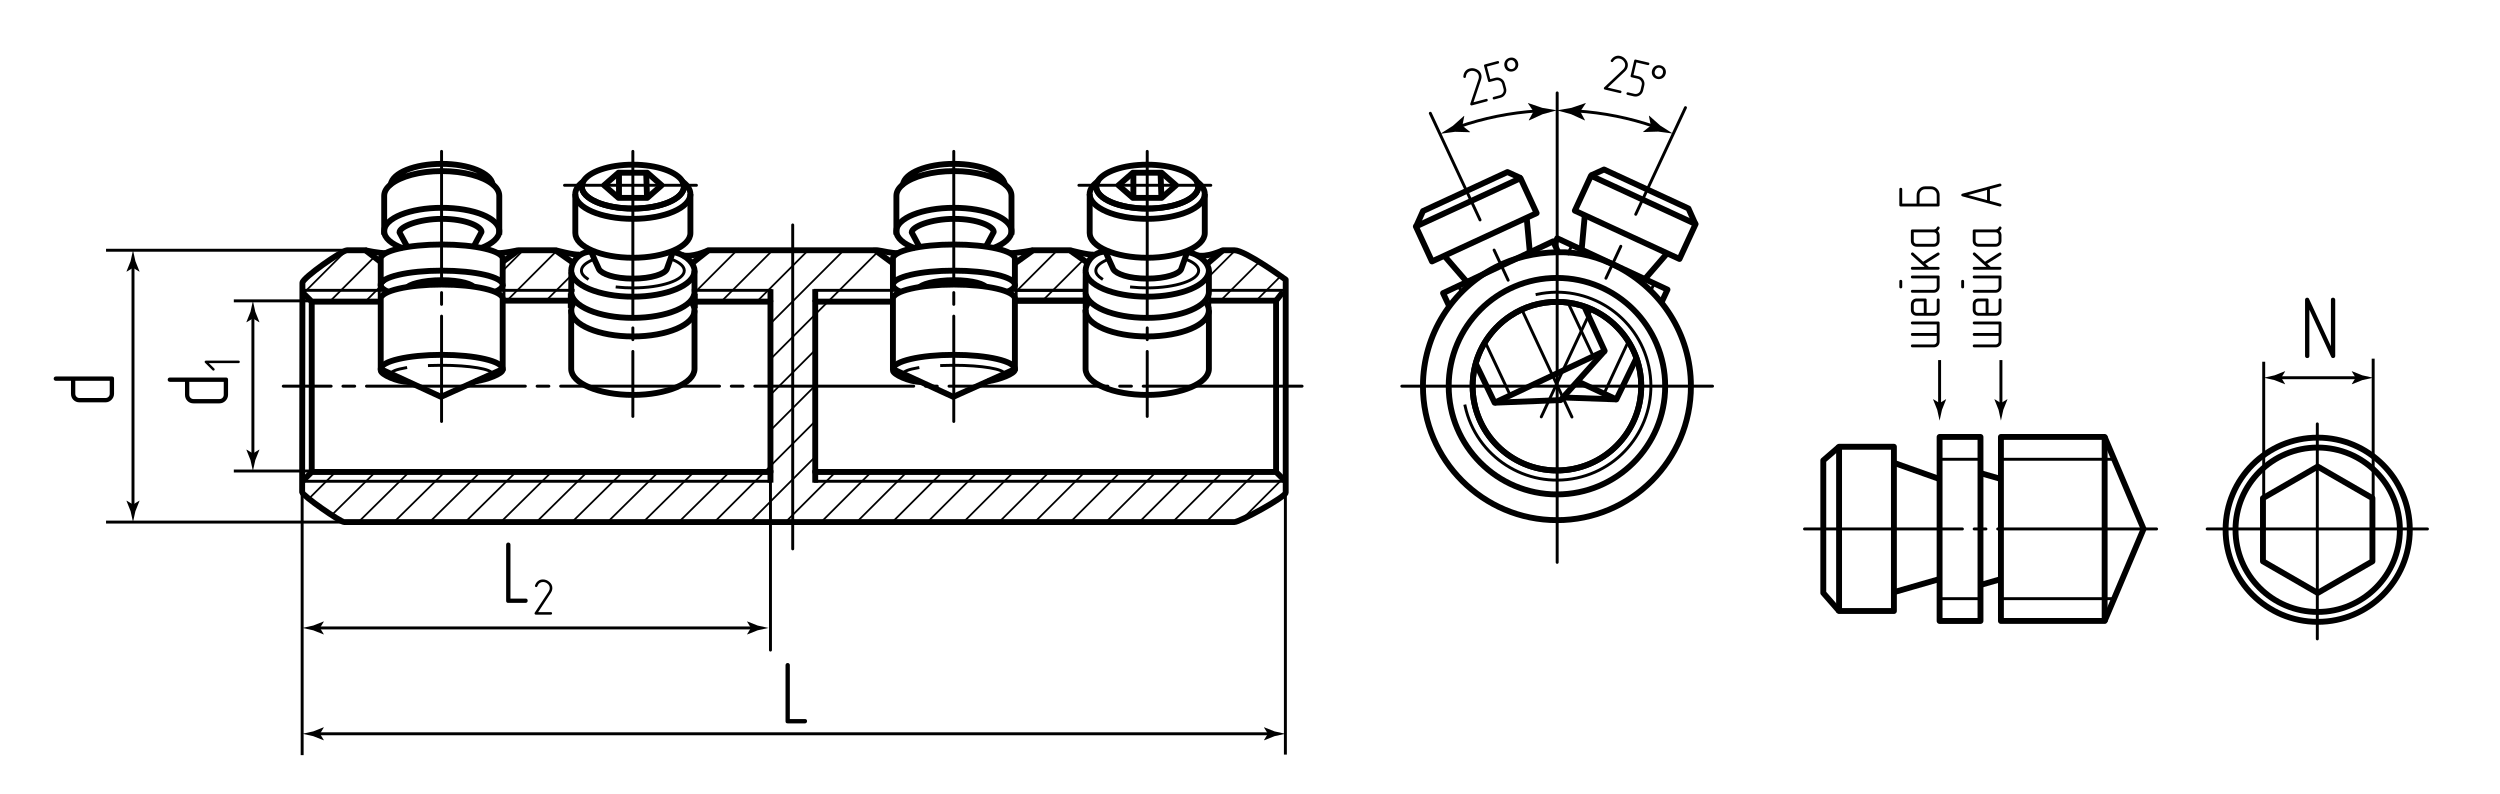 <?xml version="1.0" encoding="utf-8"?>
<!-- Generator: Adobe Illustrator 24.1.1, SVG Export Plug-In . SVG Version: 6.00 Build 0)  -->
<svg version="1.1" id="sbe35" xmlns="http://www.w3.org/2000/svg" xmlns:xlink="http://www.w3.org/1999/xlink" x="0px" y="0px"
	 viewBox="0 0 424.851 134.936" style="enable-background:new 0 0 424.851 134.936;" xml:space="preserve">
<style type="text/css">
	.st0{fill:none;stroke:#000000;stroke-width:0.3;stroke-linecap:round;stroke-miterlimit:10;}
	.st1{fill:none;stroke:#000000;stroke-width:0.5;stroke-linecap:round;stroke-linejoin:round;}
	.st2{fill:none;stroke:#000000;stroke-width:0.5;stroke-linecap:round;stroke-linejoin:round;stroke-dasharray:28,2,2,2;}
	.st3{fill:none;stroke:#000000;stroke-width:0.5;stroke-linecap:round;stroke-linejoin:round;stroke-dasharray:22,2,2,2;}
	.st4{fill:none;stroke:#000000;stroke-width:0.5;stroke-linecap:round;stroke-linejoin:round;stroke-dasharray:27,2,2,2;}
	.st5{fill:none;stroke:#000000;stroke-width:0.5;stroke-linecap:round;stroke-linejoin:round;stroke-dasharray:5.994,5.994;}
	.st6{fill:none;stroke:#000000;stroke-width:0.5;stroke-linecap:round;stroke-linejoin:round;stroke-dasharray:5.651,5.651;}
	.st7{fill:none;stroke:#000000;stroke-width:0.5;}
	.st8{fill:none;stroke:#000000;stroke-width:0.5;stroke-linecap:square;stroke-linejoin:round;stroke-miterlimit:10;}
	.st9{fill:none;stroke:#000000;stroke-linejoin:round;stroke-miterlimit:10;}
</style>
<g id="Sections">
	<line class="st0" x1="187.702" y1="88.962" x2="196.458" y2="80.206"/>
	<line class="st0" x1="193.37" y1="88.962" x2="202.126" y2="80.206"/>
	<line class="st0" x1="199.038" y1="88.962" x2="207.794" y2="80.206"/>
	<line class="st0" x1="204.706" y1="88.962" x2="213.462" y2="80.206"/>
	<line class="st0" x1="210.852" y1="88.484" x2="217.753" y2="81.583"/>
	<line class="st0" x1="181.84" y1="88.773" x2="190.409" y2="80.206"/>
	<line class="st0" x1="176.081" y1="88.484" x2="184.442" y2="80.122"/>
	<line class="st0" x1="169.865" y1="88.65" x2="178.271" y2="80.243"/>
	<line class="st0" x1="163.935" y1="88.531" x2="172.302" y2="80.164"/>
	<line class="st0" x1="207.647" y1="50.868" x2="213.987" y2="44.527"/>
	<line class="st0" x1="205.294" y1="47.172" x2="209.954" y2="42.512"/>
	<line class="st0" x1="151.53" y1="88.838" x2="160.099" y2="80.269"/>
	<line class="st0" x1="145.641" y1="88.676" x2="154.153" y2="80.165"/>
	<line class="st0" x1="139.546" y1="88.723" x2="148.064" y2="80.206"/>
	<line class="st0" x1="133.496" y1="88.723" x2="142.179" y2="80.039"/>
	<line class="st0" x1="127.446" y1="88.723" x2="138.594" y2="77.573"/>
	<line class="st0" x1="121.593" y1="88.528" x2="138.54" y2="71.581"/>
	<line class="st0" x1="130.933" y1="73.137" x2="138.287" y2="65.784"/>
	<line class="st0" x1="115.349" y1="88.723" x2="124.022" y2="80.165"/>
	<line class="st0" x1="131.023" y1="67" x2="138.402" y2="59.62"/>
	<line class="st0" x1="109.298" y1="88.723" x2="117.975" y2="80.165"/>
	<line class="st0" x1="130.933" y1="61.039" x2="149.018" y2="42.956"/>
	<line class="st0" x1="103.249" y1="88.723" x2="111.925" y2="80.165"/>
	<line class="st0" x1="130.933" y1="54.99" x2="143.343" y2="42.58"/>
	<line class="st0" x1="97.2" y1="88.723" x2="105.875" y2="80.165"/>
	<line class="st0" x1="128.633" y1="51.241" x2="137.047" y2="42.826"/>
	<line class="st0" x1="91.15" y1="88.723" x2="99.826" y2="80.165"/>
	<line class="st0" x1="122.581" y1="51.241" x2="131.298" y2="42.527"/>
	<line class="st0" x1="85.101" y1="88.723" x2="93.777" y2="80.165"/>
	<line class="st0" x1="79.052" y1="88.723" x2="87.725" y2="80.165"/>
	<line class="st0" x1="117.692" y1="50.084" x2="125.493" y2="42.278"/>
	<line class="st0" x1="73.003" y1="88.723" x2="81.637" y2="80.206"/>
	<line class="st0" x1="66.953" y1="88.723" x2="75.78" y2="80.016"/>
	<line class="st0" x1="60.908" y1="88.722" x2="69.58" y2="80.164"/>
	<line class="st0" x1="62.046" y1="51.285" x2="66.326" y2="47.005"/>
	<line class="st0" x1="56.043" y1="51.241" x2="63.362" y2="43.922"/>
	<line class="st0" x1="51.741" y1="49.67" x2="58.884" y2="42.527"/>
	<line class="st0" x1="56.368" y1="87.535" x2="64.126" y2="79.881"/>
	<line class="st0" x1="92.936" y1="50.957" x2="97.095" y2="46.794"/>
	<line class="st0" x1="86.43" y1="50.813" x2="94.413" y2="42.826"/>
	<line class="st0" x1="85.439" y1="46.018" x2="88.627" y2="42.826"/>
	<line class="st0" x1="52.483" y1="84.76" x2="57.226" y2="80.013"/>
	<line class="st0" x1="157.497" y1="88.838" x2="166.066" y2="80.269"/>
	<line class="st0" x1="177.194" y1="51.076" x2="183.943" y2="44.327"/>
	<line class="st0" x1="172.702" y1="49.517" x2="179.393" y2="42.825"/>
	<line class="st0" x1="213.475" y1="51.09" x2="217.38" y2="47.183"/>
</g>
<g id="Middles">
	<line class="st1" x1="264.627" y1="15.79" x2="264.627" y2="95.566"/>
	<line class="st2" x1="107.548" y1="25.723" x2="107.548" y2="70.769"/>
	<line class="st3" x1="75.039" y1="25.723" x2="75.039" y2="71.626"/>
	<line class="st3" x1="162.084" y1="25.723" x2="162.084" y2="71.626"/>
	<line class="st1" x1="238.224" y1="65.626" x2="291.03" y2="65.626"/>
	<line class="st1" x1="375.089" y1="89.891" x2="412.522" y2="89.891"/>
	<line class="st1" x1="393.805" y1="72.036" x2="393.805" y2="108.574"/>
	<line class="st4" x1="366.491" y1="89.891" x2="306.66" y2="89.891"/>
	<line class="st4" x1="221.277" y1="65.626" x2="48.138" y2="65.626"/>
	<g>
		<g>
			<line class="st1" x1="286.429" y1="18.293" x2="277.977" y2="36.419"/>
			<line class="st5" x1="275.443" y1="41.851" x2="271.644" y2="49.999"/>
			<line class="st1" x1="270.377" y1="52.715" x2="261.925" y2="70.842"/>
		</g>
	</g>
	<g>
		<g>
			<line class="st1" x1="243.067" y1="19.249" x2="251.519" y2="37.375"/>
			<line class="st6" x1="253.907" y1="42.497" x2="257.49" y2="50.18"/>
			<line class="st1" x1="258.684" y1="52.741" x2="267.137" y2="70.867"/>
		</g>
	</g>
	<line class="st2" x1="95.936" y1="31.489" x2="118.352" y2="31.489"/>
	<line class="st2" x1="194.961" y1="25.723" x2="194.961" y2="70.769"/>
	<line class="st2" x1="183.349" y1="31.489" x2="205.764" y2="31.489"/>
	<line class="st1" x1="134.713" y1="38.225" x2="134.713" y2="93.277"/>
</g>
<g id="Texts">
	<g>
		<path d="M133.851,122.929c-0.24,0-0.36-0.12-0.36-0.36v-9.524c0-0.11,0.035-0.2,0.105-0.271c0.07-0.069,0.155-0.104,0.255-0.104
			c0.1,0,0.188,0.032,0.262,0.098c0.075,0.064,0.113,0.157,0.113,0.277v9.149h2.565c0.24,0,0.36,0.126,0.36,0.375
			c0,0.091-0.033,0.173-0.098,0.248s-0.152,0.112-0.262,0.112H133.851z"/>
	</g>
	<g>
		<path d="M86.373,102.456c-0.24,0-0.36-0.12-0.36-0.36v-9.524c0-0.11,0.035-0.2,0.105-0.271c0.07-0.069,0.155-0.104,0.255-0.104
			c0.1,0,0.188,0.032,0.262,0.098c0.075,0.064,0.113,0.157,0.113,0.277v9.149h2.565c0.24,0,0.36,0.126,0.36,0.375
			c0,0.091-0.033,0.173-0.098,0.248s-0.152,0.112-0.262,0.112H86.373z"/>
		<path d="M91.046,104.451c-0.058,0-0.108-0.023-0.148-0.07c-0.041-0.046-0.061-0.099-0.061-0.157c0-0.047,0.011-0.081,0.035-0.104
			l2.344-3.551c0.134-0.198,0.201-0.408,0.201-0.63c0-0.285-0.117-0.527-0.35-0.726c-0.233-0.204-0.496-0.306-0.787-0.306
			c-0.21,0-0.396,0.055-0.56,0.166c-0.175,0.122-0.309,0.309-0.402,0.56c-0.012,0.047-0.035,0.082-0.07,0.104
			c-0.035,0.023-0.073,0.035-0.113,0.035c-0.064,0-0.118-0.019-0.162-0.057c-0.043-0.038-0.065-0.089-0.065-0.153
			c0-0.018,0.006-0.044,0.018-0.078c0.122-0.351,0.309-0.609,0.56-0.778c0.215-0.158,0.475-0.236,0.778-0.236
			c0.402,0,0.767,0.14,1.093,0.42c0.338,0.285,0.507,0.635,0.507,1.049c0,0.146-0.023,0.289-0.07,0.429s-0.12,0.286-0.219,0.438
			l-2.125,3.218H93.6c0.146,0,0.219,0.073,0.219,0.219c0,0.053-0.019,0.101-0.057,0.145c-0.038,0.044-0.092,0.065-0.162,0.065
			H91.046z"/>
	</g>
	<g>
		<path d="M396.745,60.752c-0.07,0.065-0.155,0.098-0.255,0.098c-0.16,0-0.271-0.07-0.33-0.21l-3.705-8.01v7.859
			c0,0.24-0.125,0.36-0.375,0.36c-0.1,0-0.186-0.032-0.255-0.098c-0.07-0.064-0.105-0.152-0.105-0.263v-9.524
			c0-0.11,0.035-0.2,0.105-0.271c0.069-0.069,0.155-0.104,0.255-0.104c0.07,0,0.135,0.018,0.195,0.053
			c0.06,0.035,0.104,0.092,0.135,0.172l3.705,8.01v-7.859c0-0.25,0.125-0.375,0.375-0.375c0.09,0,0.173,0.032,0.247,0.098
			c0.075,0.064,0.113,0.157,0.113,0.277v9.524C396.851,60.599,396.815,60.687,396.745,60.752z"/>
	</g>
	<g>
		<g>
			<path d="M329.125,55.128h-4.149c-0.073,0-0.132-0.025-0.176-0.075c-0.043-0.05-0.064-0.108-0.064-0.175
				c0-0.066,0.02-0.123,0.06-0.17c0.04-0.046,0.101-0.07,0.181-0.07h4.399c0.16,0,0.24,0.08,0.24,0.24v3.18
				c0,0.28-0.094,0.512-0.28,0.695c-0.187,0.184-0.42,0.275-0.7,0.275h-3.659c-0.073,0-0.132-0.023-0.176-0.07
				c-0.043-0.046-0.064-0.103-0.064-0.17c0-0.066,0.02-0.125,0.06-0.175c0.04-0.05,0.101-0.075,0.181-0.075h3.659
				c0.141,0,0.257-0.046,0.351-0.14c0.094-0.093,0.14-0.207,0.14-0.34v-0.98h-4.149c-0.16,0-0.24-0.083-0.24-0.25
				c0-0.06,0.02-0.115,0.06-0.165s0.101-0.075,0.181-0.075h4.149V55.128z"/>
			<path d="M328.635,53.168c0.141,0,0.257-0.046,0.351-0.14c0.094-0.093,0.14-0.207,0.14-0.34v-1.71c0-0.167,0.084-0.25,0.25-0.25
				c0.061,0,0.115,0.021,0.165,0.065s0.075,0.105,0.075,0.185v1.71c0,0.28-0.094,0.512-0.28,0.695
				c-0.187,0.184-0.42,0.275-0.7,0.275h-2.93c-0.133,0-0.258-0.025-0.375-0.075c-0.116-0.05-0.22-0.118-0.31-0.205
				c-0.09-0.086-0.16-0.188-0.21-0.305c-0.051-0.116-0.075-0.245-0.075-0.385v-0.98c0-0.14,0.024-0.269,0.075-0.385
				c0.05-0.116,0.12-0.22,0.21-0.31c0.09-0.09,0.193-0.16,0.31-0.21c0.117-0.05,0.242-0.075,0.375-0.075h1.47
				c0.16,0,0.24,0.083,0.24,0.25v2.19H328.635z M326.925,51.218h-1.22c-0.133,0-0.246,0.047-0.34,0.14s-0.14,0.21-0.14,0.35v0.98
				c0,0.133,0.046,0.247,0.14,0.34c0.094,0.094,0.207,0.14,0.34,0.14h1.22V51.218z"/>
			<path d="M323.266,48.768c0,0.074-0.023,0.132-0.07,0.175s-0.104,0.065-0.17,0.065s-0.125-0.02-0.175-0.06
				c-0.051-0.04-0.075-0.1-0.075-0.18v-0.97c0-0.16,0.083-0.24,0.25-0.24c0.066,0,0.123,0.022,0.17,0.065
				c0.047,0.043,0.07,0.102,0.07,0.175V48.768z M329.616,47.068v1.7c0,0.14-0.026,0.269-0.08,0.385
				c-0.053,0.117-0.125,0.22-0.215,0.31c-0.09,0.09-0.193,0.16-0.311,0.21c-0.116,0.05-0.241,0.075-0.375,0.075h-3.659
				c-0.073,0-0.132-0.023-0.176-0.07c-0.043-0.046-0.064-0.103-0.064-0.17c0-0.066,0.02-0.125,0.06-0.175
				c0.04-0.05,0.101-0.075,0.181-0.075h3.659c0.141,0,0.257-0.046,0.351-0.14c0.094-0.093,0.14-0.21,0.14-0.35v-1.46h-4.149
				c-0.073,0-0.132-0.023-0.176-0.07c-0.043-0.046-0.064-0.104-0.064-0.17s0.02-0.125,0.06-0.175c0.04-0.05,0.101-0.075,0.181-0.075
				h4.399C329.536,46.818,329.616,46.902,329.616,47.068z"/>
			<path d="M329.236,42.948c0.047-0.027,0.094-0.04,0.14-0.04c0.067,0,0.124,0.025,0.17,0.075c0.047,0.05,0.07,0.109,0.07,0.175
				c0,0.086-0.036,0.153-0.11,0.2l-2.31,1.46l0.59,0.53h1.59c0.08,0,0.141,0.023,0.181,0.07c0.04,0.047,0.06,0.104,0.06,0.17
				c0,0.067-0.021,0.125-0.065,0.175c-0.043,0.05-0.102,0.075-0.175,0.075h-4.399c-0.16,0-0.24-0.083-0.24-0.25
				c0-0.06,0.02-0.115,0.06-0.165c0.04-0.05,0.101-0.075,0.181-0.075h2.08l-2.23-2.02c-0.054-0.066-0.08-0.126-0.08-0.18
				c0-0.066,0.025-0.125,0.075-0.175s0.108-0.075,0.175-0.075s0.124,0.023,0.17,0.07l1.65,1.51L329.236,42.948z"/>
			<path d="M329.375,38.487c0.067,0,0.125,0.023,0.175,0.07c0.051,0.046,0.075,0.104,0.075,0.17c0,0.04-0.003,0.07-0.01,0.09
				c-0.014,0.054-0.06,0.13-0.14,0.23c-0.04,0.06-0.104,0.127-0.19,0.2c0.22,0.193,0.33,0.437,0.33,0.73v0.98
				c0,0.28-0.094,0.512-0.28,0.695c-0.187,0.184-0.42,0.275-0.7,0.275h-2.93c-0.133,0-0.258-0.025-0.375-0.075
				c-0.116-0.05-0.22-0.118-0.31-0.205c-0.09-0.086-0.16-0.188-0.21-0.305c-0.051-0.116-0.075-0.245-0.075-0.385v-1.71
				c0-0.167,0.08-0.25,0.24-0.25h3.659c0.114,0,0.219-0.03,0.315-0.09c0.097-0.06,0.162-0.14,0.195-0.24
				C329.186,38.548,329.262,38.487,329.375,38.487z M325.226,39.487v1.47c0,0.133,0.046,0.247,0.14,0.34
				c0.094,0.094,0.207,0.14,0.34,0.14h2.93c0.141,0,0.257-0.046,0.351-0.14c0.094-0.093,0.14-0.207,0.14-0.34v-0.98
				c0-0.14-0.046-0.257-0.14-0.35s-0.21-0.14-0.351-0.14H325.226z"/>
			<path d="M325.715,33.137c0-0.407,0.144-0.753,0.431-1.04c0.279-0.287,0.623-0.43,1.029-0.43h0.98c0.4,0,0.743,0.143,1.03,0.43
				c0.286,0.287,0.43,0.633,0.43,1.04v1.71c0,0.16-0.08,0.24-0.24,0.24h-6.35c-0.167,0-0.25-0.08-0.25-0.24v-2.69
				c0-0.16,0.083-0.24,0.25-0.24c0.066,0,0.123,0.02,0.17,0.06s0.07,0.1,0.07,0.18v2.44h2.449V33.137z M329.125,33.137
				c0-0.28-0.092-0.513-0.274-0.7c-0.184-0.187-0.415-0.28-0.695-0.28h-0.98c-0.279,0-0.511,0.093-0.694,0.28
				c-0.184,0.187-0.275,0.42-0.275,0.7v1.46h2.92V33.137z"/>
		</g>
	</g>
	<g>
		<path d="M339.639,55.128h-4.149c-0.073,0-0.132-0.025-0.176-0.075c-0.043-0.05-0.064-0.108-0.064-0.175
			c0-0.066,0.02-0.123,0.06-0.17c0.04-0.046,0.101-0.07,0.181-0.07h4.399c0.16,0,0.24,0.08,0.24,0.24v3.18
			c0,0.28-0.094,0.512-0.28,0.695c-0.187,0.184-0.42,0.275-0.7,0.275h-3.659c-0.073,0-0.132-0.023-0.176-0.07
			c-0.043-0.046-0.064-0.103-0.064-0.17c0-0.066,0.02-0.125,0.06-0.175c0.04-0.05,0.101-0.075,0.181-0.075h3.659
			c0.141,0,0.257-0.046,0.351-0.14c0.094-0.093,0.14-0.207,0.14-0.34v-0.98h-4.149c-0.16,0-0.24-0.083-0.24-0.25
			c0-0.06,0.02-0.115,0.06-0.165s0.101-0.075,0.181-0.075h4.149V55.128z"/>
		<path d="M339.148,53.168c0.141,0,0.257-0.046,0.351-0.14c0.094-0.093,0.14-0.207,0.14-0.34v-1.71c0-0.167,0.084-0.25,0.25-0.25
			c0.061,0,0.115,0.021,0.165,0.065s0.075,0.105,0.075,0.185v1.71c0,0.28-0.094,0.512-0.28,0.695c-0.187,0.184-0.42,0.275-0.7,0.275
			h-2.93c-0.133,0-0.258-0.025-0.375-0.075c-0.116-0.05-0.22-0.118-0.31-0.205c-0.09-0.086-0.16-0.188-0.21-0.305
			c-0.051-0.116-0.075-0.245-0.075-0.385v-0.98c0-0.14,0.024-0.269,0.075-0.385c0.05-0.116,0.12-0.22,0.21-0.31
			c0.09-0.09,0.193-0.16,0.31-0.21c0.117-0.05,0.242-0.075,0.375-0.075h1.47c0.16,0,0.24,0.083,0.24,0.25v2.19H339.148z
			 M337.438,51.218h-1.22c-0.133,0-0.246,0.047-0.34,0.14s-0.14,0.21-0.14,0.35v0.98c0,0.133,0.046,0.247,0.14,0.34
			c0.094,0.094,0.207,0.14,0.34,0.14h1.22V51.218z"/>
		<path d="M333.779,48.768c0,0.074-0.023,0.132-0.07,0.175s-0.104,0.065-0.17,0.065s-0.125-0.02-0.175-0.06
			c-0.051-0.04-0.075-0.1-0.075-0.18v-0.97c0-0.16,0.083-0.24,0.25-0.24c0.066,0,0.123,0.022,0.17,0.065
			c0.047,0.043,0.07,0.102,0.07,0.175V48.768z M340.129,47.068v1.7c0,0.14-0.026,0.269-0.08,0.385
			c-0.053,0.117-0.125,0.22-0.215,0.31c-0.09,0.09-0.193,0.16-0.311,0.21c-0.116,0.05-0.241,0.075-0.375,0.075h-3.659
			c-0.073,0-0.132-0.023-0.176-0.07c-0.043-0.046-0.064-0.103-0.064-0.17c0-0.066,0.02-0.125,0.06-0.175
			c0.04-0.05,0.101-0.075,0.181-0.075h3.659c0.141,0,0.257-0.046,0.351-0.14c0.094-0.093,0.14-0.21,0.14-0.35v-1.46h-4.149
			c-0.073,0-0.132-0.023-0.176-0.07c-0.043-0.046-0.064-0.104-0.064-0.17s0.02-0.125,0.06-0.175c0.04-0.05,0.101-0.075,0.181-0.075
			h4.399C340.049,46.818,340.129,46.902,340.129,47.068z"/>
		<path d="M339.749,42.948c0.047-0.027,0.094-0.04,0.14-0.04c0.067,0,0.124,0.025,0.17,0.075c0.047,0.05,0.07,0.109,0.07,0.175
			c0,0.086-0.036,0.153-0.11,0.2l-2.31,1.46l0.59,0.53h1.59c0.08,0,0.141,0.023,0.181,0.07c0.04,0.047,0.06,0.104,0.06,0.17
			c0,0.067-0.021,0.125-0.065,0.175c-0.043,0.05-0.102,0.075-0.175,0.075h-4.399c-0.16,0-0.24-0.083-0.24-0.25
			c0-0.06,0.02-0.115,0.06-0.165c0.04-0.05,0.101-0.075,0.181-0.075h2.08l-2.23-2.02c-0.054-0.066-0.08-0.126-0.08-0.18
			c0-0.066,0.025-0.125,0.075-0.175s0.108-0.075,0.175-0.075s0.124,0.023,0.17,0.07l1.65,1.51L339.749,42.948z"/>
		<path d="M339.889,38.487c0.067,0,0.125,0.023,0.175,0.07c0.051,0.046,0.075,0.104,0.075,0.17c0,0.04-0.003,0.07-0.01,0.09
			c-0.014,0.054-0.06,0.13-0.14,0.23c-0.04,0.06-0.104,0.127-0.19,0.2c0.22,0.193,0.33,0.437,0.33,0.73v0.98
			c0,0.28-0.094,0.512-0.28,0.695c-0.187,0.184-0.42,0.275-0.7,0.275h-2.93c-0.133,0-0.258-0.025-0.375-0.075
			c-0.116-0.05-0.22-0.118-0.31-0.205c-0.09-0.086-0.16-0.188-0.21-0.305c-0.051-0.116-0.075-0.245-0.075-0.385v-1.71
			c0-0.167,0.08-0.25,0.24-0.25h3.659c0.114,0,0.219-0.03,0.315-0.09c0.097-0.06,0.162-0.14,0.195-0.24
			C339.699,38.548,339.775,38.487,339.889,38.487z M335.739,39.487v1.47c0,0.133,0.046,0.247,0.14,0.34
			c0.094,0.094,0.207,0.14,0.34,0.14h2.93c0.141,0,0.257-0.046,0.351-0.14c0.094-0.093,0.14-0.207,0.14-0.34v-0.98
			c0-0.14-0.046-0.257-0.14-0.35s-0.21-0.14-0.351-0.14H335.739z"/>
		<path d="M339.938,34.617c0.127,0.04,0.19,0.117,0.19,0.23c0,0.067-0.023,0.125-0.07,0.175c-0.046,0.05-0.103,0.075-0.17,0.075
			c-0.026,0-0.05-0.003-0.069-0.01l-6.301-1.71c-0.146-0.04-0.22-0.116-0.22-0.23c0-0.12,0.073-0.2,0.22-0.24l6.301-1.71h0.069
			c0.067,0,0.124,0.025,0.17,0.076c0.047,0.049,0.07,0.104,0.07,0.164c0,0.127-0.063,0.203-0.19,0.23l-1.77,0.479v1.99
			L339.938,34.617z M334.469,33.147l3.21,0.86v-1.73L334.469,33.147z"/>
	</g>
	<g>
		<path d="M250.121,17.915c-0.058,0.015-0.113,0.005-0.166-0.03c-0.053-0.036-0.088-0.082-0.104-0.141
			c-0.012-0.047-0.01-0.084,0.008-0.113l1.39-4.152c0.081-0.232,0.093-0.459,0.034-0.679c-0.076-0.284-0.257-0.494-0.541-0.629
			c-0.286-0.141-0.574-0.173-0.864-0.096c-0.208,0.056-0.379,0.161-0.513,0.313c-0.141,0.168-0.226,0.39-0.251,0.663
			c0.001,0.05-0.013,0.091-0.042,0.124c-0.029,0.031-0.063,0.053-0.104,0.063c-0.064,0.017-0.123,0.014-0.176-0.013
			c-0.054-0.026-0.089-0.071-0.106-0.136c-0.005-0.017-0.005-0.045-0.004-0.083c0.03-0.379,0.146-0.688,0.351-0.922
			c0.174-0.214,0.41-0.361,0.712-0.441c0.399-0.106,0.799-0.063,1.198,0.129c0.412,0.194,0.673,0.497,0.783,0.909
			c0.038,0.145,0.053,0.293,0.043,0.444c-0.009,0.152-0.043,0.316-0.102,0.493l-1.26,3.763l2.139-0.57
			c0.145-0.039,0.236,0.015,0.275,0.16c0.014,0.052,0.008,0.104-0.018,0.158c-0.026,0.054-0.074,0.09-0.144,0.108L250.121,17.915z"
			/>
		<path d="M255.805,15.999c-0.182,0.316-0.448,0.52-0.796,0.613l-1.069,0.285c-0.064,0.017-0.119,0.011-0.169-0.021
			c-0.048-0.03-0.08-0.074-0.096-0.132c-0.016-0.059-0.01-0.114,0.017-0.167c0.025-0.054,0.07-0.09,0.135-0.106l1.069-0.285
			c0.116-0.031,0.219-0.081,0.309-0.152c0.09-0.071,0.164-0.154,0.222-0.25c0.059-0.096,0.096-0.201,0.112-0.314
			c0.017-0.112,0.009-0.23-0.023-0.353l-0.228-0.853c-0.032-0.121-0.084-0.227-0.155-0.317c-0.07-0.089-0.154-0.162-0.253-0.216
			c-0.098-0.053-0.203-0.089-0.316-0.106c-0.113-0.016-0.229-0.009-0.344,0.022l-1.07,0.285c-0.139,0.037-0.228-0.016-0.267-0.162
			l-0.679-2.548c-0.039-0.145,0.012-0.237,0.15-0.274l2.123-0.565c0.145-0.038,0.236,0.015,0.275,0.16
			c0.015,0.058,0.01,0.112-0.018,0.163s-0.075,0.085-0.145,0.104l-1.904,0.508l0.567,2.131l0.853-0.228
			c0.348-0.093,0.68-0.048,0.995,0.135c0.313,0.178,0.519,0.443,0.612,0.796l0.228,0.853
			C256.033,15.352,255.988,15.684,255.805,15.999z"/>
		<path d="M257.976,10.651c0.188,0.704-0.255,1.315-0.855,1.476c-0.679,0.181-1.276-0.209-1.438-0.818
			c-0.188-0.667,0.2-1.312,0.844-1.483C257.239,9.635,257.818,10.059,257.976,10.651z M256.151,11.184
			c0.106,0.4,0.485,0.634,0.868,0.533c0.393-0.104,0.603-0.505,0.488-0.932c-0.086-0.322-0.387-0.681-0.882-0.549
			C256.174,10.357,256.051,10.809,256.151,11.184z"/>
	</g>
	<g>
		<path d="M272.72,15.218c-0.059-0.014-0.104-0.048-0.133-0.104c-0.03-0.057-0.039-0.114-0.024-0.173
			c0.011-0.047,0.031-0.079,0.06-0.096l3.184-3.006c0.182-0.167,0.298-0.361,0.35-0.583c0.067-0.286,0.008-0.556-0.18-0.81
			c-0.185-0.26-0.424-0.424-0.716-0.492c-0.21-0.05-0.41-0.037-0.6,0.034c-0.204,0.082-0.383,0.237-0.535,0.466
			c-0.022,0.045-0.055,0.074-0.096,0.089c-0.04,0.016-0.08,0.018-0.121,0.008c-0.064-0.015-0.114-0.046-0.148-0.094
			c-0.035-0.048-0.045-0.104-0.03-0.17c0.004-0.017,0.017-0.042,0.036-0.074c0.205-0.321,0.453-0.538,0.744-0.648
			c0.253-0.106,0.532-0.124,0.836-0.053c0.402,0.095,0.734,0.32,0.996,0.679c0.271,0.365,0.358,0.755,0.261,1.17
			c-0.034,0.146-0.092,0.284-0.171,0.412c-0.08,0.13-0.188,0.259-0.322,0.388l-2.887,2.723l2.156,0.507
			c0.146,0.034,0.201,0.125,0.167,0.271c-0.013,0.052-0.043,0.096-0.091,0.131s-0.107,0.044-0.178,0.027L272.72,15.218z"/>
		<path d="M278.634,16.211c-0.31,0.192-0.64,0.247-0.99,0.164l-1.078-0.253c-0.064-0.016-0.11-0.047-0.139-0.098
			c-0.028-0.049-0.036-0.104-0.022-0.162s0.045-0.104,0.094-0.14c0.048-0.035,0.104-0.046,0.169-0.03l1.077,0.253
			c0.117,0.027,0.231,0.031,0.344,0.012s0.217-0.059,0.314-0.115c0.096-0.057,0.179-0.132,0.246-0.224s0.117-0.2,0.146-0.323
			l0.202-0.858c0.028-0.122,0.032-0.24,0.013-0.353s-0.061-0.216-0.121-0.311c-0.062-0.094-0.138-0.175-0.229-0.243
			s-0.196-0.115-0.313-0.143l-1.078-0.253c-0.14-0.033-0.193-0.122-0.159-0.269l0.604-2.567c0.034-0.146,0.122-0.203,0.262-0.17
			l2.138,0.502c0.146,0.034,0.202,0.125,0.168,0.271c-0.014,0.059-0.044,0.104-0.092,0.135c-0.048,0.032-0.107,0.04-0.177,0.023
			l-1.919-0.45l-0.505,2.146l0.859,0.202c0.351,0.082,0.622,0.278,0.813,0.589c0.193,0.304,0.249,0.635,0.165,0.99l-0.201,0.858
			C279.141,15.747,278.944,16.019,278.634,16.211z"/>
		<path d="M283.071,12.519c-0.167,0.709-0.846,1.04-1.45,0.898c-0.684-0.161-1.027-0.787-0.883-1.4
			c0.149-0.677,0.795-1.063,1.443-0.91C282.9,11.276,283.211,11.923,283.071,12.519z M281.211,12.128
			c-0.095,0.402,0.13,0.789,0.515,0.879c0.395,0.093,0.769-0.161,0.869-0.591c0.076-0.324-0.02-0.782-0.519-0.899
			C281.621,11.409,281.3,11.75,281.211,12.128z"/>
	</g>
	<g>
		<path d="M28.872,64.891c-0.11,0-0.2-0.035-0.27-0.105s-0.105-0.155-0.105-0.255s0.032-0.188,0.097-0.263
			c0.065-0.075,0.158-0.112,0.278-0.112h9.525c0.24,0,0.36,0.125,0.36,0.375v2.55c0,0.21-0.04,0.402-0.12,0.577
			c-0.08,0.176-0.188,0.33-0.322,0.466c-0.135,0.135-0.29,0.239-0.465,0.314c-0.175,0.075-0.362,0.112-0.563,0.112h-4.395
			c-0.42,0-0.767-0.14-1.042-0.42c-0.275-0.279-0.412-0.63-0.412-1.05v-2.189H28.872z M32.171,67.081c0,0.21,0.07,0.385,0.21,0.525
			c0.14,0.14,0.31,0.21,0.51,0.21h4.395c0.21,0,0.385-0.07,0.525-0.21c0.14-0.141,0.21-0.315,0.21-0.525v-2.189h-5.85V67.081z"/>
		<path d="M40.699,61.348c0.035,0.041,0.052,0.09,0.052,0.148s-0.019,0.109-0.057,0.153c-0.038,0.043-0.089,0.065-0.153,0.065
			h-5.046l0.918,0.909c0.046,0.047,0.07,0.097,0.07,0.148c0,0.059-0.022,0.109-0.065,0.153c-0.044,0.044-0.095,0.065-0.153,0.065
			c-0.052,0-0.102-0.023-0.148-0.069l-1.277-1.277c-0.041-0.035-0.061-0.081-0.061-0.14s0.019-0.109,0.057-0.153
			c0.038-0.044,0.089-0.065,0.153-0.065h5.553C40.611,61.287,40.664,61.307,40.699,61.348z"/>
	</g>
	<g>
		<path d="M9.497,64.717c-0.11,0-0.2-0.035-0.27-0.105s-0.105-0.155-0.105-0.255s0.032-0.188,0.097-0.263
			c0.065-0.075,0.158-0.112,0.278-0.112h9.525c0.24,0,0.36,0.125,0.36,0.375v2.55c0,0.21-0.04,0.402-0.12,0.577
			c-0.08,0.176-0.188,0.33-0.322,0.466c-0.135,0.135-0.29,0.239-0.465,0.314c-0.175,0.075-0.362,0.112-0.563,0.112h-4.395
			c-0.42,0-0.767-0.14-1.042-0.42c-0.275-0.279-0.412-0.63-0.412-1.05v-2.189H9.497z M12.796,66.907c0,0.21,0.07,0.385,0.21,0.525
			c0.14,0.14,0.31,0.21,0.51,0.21h4.395c0.21,0,0.385-0.07,0.525-0.21c0.14-0.141,0.21-0.315,0.21-0.525v-2.189h-5.85V66.907z"/>
	</g>
</g>
<g id="Pointers">
	<g id="Pointers_43_">
		<g>
			<line class="st7" x1="215.994" y1="124.699" x2="53.839" y2="124.699"/>
			<g>
				<path d="M215.455,124.699l-0.657,1.081l0.037,0.024l1.762-0.7c0.614-0.135,1.228-0.27,1.842-0.405
					c-0.614-0.135-1.228-0.27-1.842-0.405l-1.762-0.7l-0.037,0.018L215.455,124.699z"/>
			</g>
			<g>
				<path d="M54.377,124.699l0.657,1.081l-0.037,0.024l-1.763-0.7c-0.614-0.135-1.228-0.27-1.842-0.405
					c0.614-0.135,1.228-0.27,1.842-0.405l1.763-0.7l0.037,0.018L54.377,124.699z"/>
			</g>
		</g>
	</g>
	<g id="Pointers_2_">
		<g>
			<line class="st7" x1="42.978" y1="77.597" x2="42.978" y2="53.573"/>
			<g>
				<path d="M42.978,77.059l-1.081-0.657l-0.024,0.037l0.7,1.762c0.135,0.614,0.27,1.228,0.405,1.842
					c0.135-0.614,0.27-1.228,0.405-1.842l0.7-1.762l-0.018-0.037L42.978,77.059z"/>
			</g>
			<g>
				<path d="M42.978,54.112l-1.081,0.657l-0.024-0.037l0.7-1.763c0.135-0.614,0.27-1.228,0.405-1.842
					c0.135,0.614,0.27,1.228,0.405,1.842l0.7,1.763l-0.018,0.037L42.978,54.112z"/>
			</g>
		</g>
	</g>
	<g id="Pointers_37_">
		<g>
			<line class="st7" x1="22.602" y1="86.277" x2="22.602" y2="44.973"/>
			<g>
				<path d="M22.602,85.738l-1.081-0.657l-0.024,0.037l0.7,1.763c0.135,0.614,0.27,1.228,0.405,1.842
					c0.135-0.614,0.27-1.228,0.405-1.842l0.7-1.763l-0.018-0.037L22.602,85.738z"/>
			</g>
			<g>
				<path d="M22.602,45.511l-1.081,0.657l-0.024-0.037l0.7-1.763c0.135-0.614,0.27-1.228,0.405-1.842
					c0.135,0.614,0.27,1.228,0.405,1.842l0.7,1.763l-0.018,0.037L22.602,45.511z"/>
			</g>
		</g>
	</g>
	<g id="Pointers_29_">
		<g>
			<line class="st7" x1="53.839" y1="106.711" x2="128.15" y2="106.711"/>
			<g>
				<path d="M54.377,106.711l0.657-1.081l-0.037-0.024l-1.763,0.7c-0.614,0.135-1.228,0.27-1.842,0.405
					c0.614,0.135,1.228,0.27,1.842,0.405l1.763,0.7l0.037-0.018L54.377,106.711z"/>
			</g>
			<g>
				<path d="M127.612,106.711l-0.657-1.081l0.037-0.024l1.762,0.7c0.614,0.135,1.228,0.27,1.842,0.405
					c-0.614,0.135-1.228,0.27-1.842,0.405l-1.762,0.7l-0.037-0.018L127.612,106.711z"/>
			</g>
		</g>
	</g>
	<g id="Pointers_1_">
		<g>
			<line class="st7" x1="387.141" y1="64.191" x2="400.852" y2="64.191"/>
			<g>
				<path d="M387.68,64.191l0.657-1.081l-0.037-0.024l-1.762,0.7c-0.614,0.135-1.228,0.27-1.842,0.405
					c0.614,0.135,1.228,0.27,1.842,0.405l1.762,0.7l0.037-0.018L387.68,64.191z"/>
			</g>
			<g>
				<path d="M400.314,64.191l-0.657-1.081l0.037-0.024l1.763,0.7c0.614,0.135,1.228,0.27,1.842,0.405
					c-0.614,0.135-1.228,0.27-1.842,0.405l-1.763,0.7l-0.037-0.018L400.314,64.191z"/>
			</g>
		</g>
	</g>
	<g id="Pointers_25_">
		<g>
			<line class="st7" x1="340.039" y1="69.036" x2="340.039" y2="61.191"/>
			<g>
				<path d="M340.039,68.498l-1.081-0.657l-0.024,0.037l0.7,1.763c0.135,0.614,0.27,1.228,0.405,1.842
					c0.135-0.614,0.27-1.228,0.405-1.842l0.7-1.763l-0.018-0.037L340.039,68.498z"/>
			</g>
		</g>
	</g>
	<g id="Pointers_21_">
		<g>
			<line class="st7" x1="329.616" y1="69.036" x2="329.616" y2="61.191"/>
			<g>
				<path d="M329.616,68.498l-1.081-0.657l-0.024,0.037l0.7,1.763c0.135,0.614,0.27,1.228,0.405,1.842
					c0.135-0.614,0.27-1.228,0.405-1.842l0.7-1.763l-0.018-0.037L329.616,68.498z"/>
			</g>
		</g>
	</g>
	<g>
		<g>
			<path class="st7" d="M261.315,18.85c-4.699,0.296-9.225,1.229-13.494,2.712"/>
			<g>
				<path d="M260.602,18.948l-0.803,1.483l0.051,0.03l2.3-1.05c0.809-0.221,1.617-0.442,2.426-0.663
					c-0.827-0.139-1.654-0.277-2.48-0.416l-2.394-0.814l-0.048,0.027L260.602,18.948z"/>
			</g>
			<g>
				<path d="M248.515,21.369l1.317,1.054l-0.035,0.048l-2.528-0.072c-0.831,0.111-1.662,0.223-2.493,0.334
					c0.707-0.45,1.415-0.899,2.122-1.349l1.888-1.682l0.055,0.006L248.515,21.369z"/>
			</g>
		</g>
	</g>
	<g>
		<g>
			<path class="st7" d="M281.24,21.532c-4.241-1.465-8.735-2.387-13.4-2.681"/>
			<g>
				<path d="M280.544,21.337l-1.316,1.056l0.035,0.047l2.527-0.076c0.831,0.11,1.662,0.22,2.493,0.33
					c-0.708-0.449-1.416-0.897-2.125-1.346l-1.891-1.679l-0.055,0.006L280.544,21.337z"/>
			</g>
			<g>
				<path d="M268.549,18.947l0.803,1.483l-0.051,0.03l-2.3-1.05c-0.809-0.221-1.617-0.442-2.426-0.663
					c0.827-0.139,1.653-0.278,2.48-0.417l2.394-0.815l0.048,0.027L268.549,18.947z"/>
			</g>
		</g>
	</g>
</g>
<g id="Сallout">
	<line id="Сallout_12_" class="st7" x1="51.347" y1="82.787" x2="51.347" y2="128.327"/>
	<line id="Сallout_1_" class="st7" x1="218.439" y1="82.787" x2="218.439" y2="128.235"/>
	<line id="Сallout_5_" class="st7" x1="18.021" y1="88.723" x2="58.596" y2="88.723"/>
	<line id="Сallout_6_" class="st7" x1="18.021" y1="42.527" x2="59.702" y2="42.527"/>
	<line id="Сallout_7_" class="st7" x1="39.734" y1="51.128" x2="57.255" y2="51.128"/>
	<line id="Сallout_9_" class="st7" x1="39.734" y1="80.043" x2="57.255" y2="80.043"/>
	<line id="Сallout_14_" class="st7" x1="403.298" y1="60.95" x2="403.298" y2="89.847"/>
	<line id="Сallout_13_" class="st7" x1="384.696" y1="61.474" x2="384.696" y2="90.371"/>
	<line class="st1" x1="130.933" y1="79.787" x2="130.933" y2="110.477"/>
</g>
<g id="Thread">
	<line class="st8" x1="359.269" y1="78.047" x2="340.039" y2="78.047"/>
	<line class="st8" x1="336.565" y1="78.047" x2="329.616" y2="78.047"/>
	<line class="st8" x1="359.269" y1="101.734" x2="340.039" y2="101.734"/>
	<line class="st8" x1="336.565" y1="101.734" x2="329.616" y2="101.734"/>
	<polyline class="st8" points="266.523,51.559 269.001,56.825 270.666,60.364 	"/>
	<polyline class="st8" points="252.344,58.024 254.822,63.29 256.518,66.896 	"/>
	<polyline class="st8" points="276.747,57.96 274.29,63.237 272.587,66.896 	"/>
	<line class="st8" x1="281.119" y1="48.167" x2="280.553" y2="49.382"/>
	<line class="st8" x1="51.393" y1="49.339" x2="64.701" y2="49.339"/>
	<line class="st8" x1="85.378" y1="49.339" x2="97.398" y2="49.339"/>
	<line class="st8" x1="117.811" y1="49.339" x2="130.933" y2="49.339"/>
	<line class="st8" x1="51.393" y1="81.785" x2="130.933" y2="81.785"/>
	<path class="st8" d="M261.213,50.019c8.619-1.863,17.117,3.615,18.979,12.234s-3.615,17.117-12.234,18.979
		c-8.619,1.863-17.117-3.615-18.979-12.234"/>
	<path class="st8" d="M100.69,44.172c-1.178,0.5-1.88,1.132-1.88,1.819c0,0.491,0.358,0.953,0.992,1.36"/>
	<path class="st8" d="M104.877,48.786c0.842,0.091,1.739,0.14,2.671,0.14c4.827,0,8.74-1.314,8.74-2.935
		c0-0.687-0.703-1.319-1.881-1.819"/>
	<g>
		<path class="st8" d="M68.941,62.502c-1.561,0.264-2.526,0.629-2.526,1.033"/>
		<path class="st8" d="M83.664,63.535c0-0.807-3.861-1.46-8.624-1.46c-0.71,0-1.401,0.015-2.061,0.042"/>
	</g>
	<line class="st8" x1="247.944" y1="48.774" x2="248.36" y2="49.659"/>
	<line class="st8" x1="64.452" y1="48.419" x2="64.452" y2="50.402"/>
	<line class="st8" x1="85.644" y1="48.419" x2="85.644" y2="50.402"/>
	<line class="st8" x1="172.422" y1="49.339" x2="184.442" y2="49.339"/>
	<g>
		<path class="st8" d="M155.985,62.502c-1.561,0.264-2.526,0.629-2.526,1.033"/>
		<path class="st8" d="M170.708,63.535c0-0.807-3.861-1.46-8.624-1.46c-0.71,0-1.401,0.015-2.061,0.042"/>
	</g>
	<line class="st8" x1="151.496" y1="48.419" x2="151.496" y2="50.402"/>
	<line class="st8" x1="172.688" y1="48.419" x2="172.688" y2="50.402"/>
	<line class="st8" x1="96.75" y1="50.093" x2="96.75" y2="52.075"/>
	<line class="st8" x1="118.328" y1="50.158" x2="118.328" y2="52.14"/>
	<line class="st8" x1="172.791" y1="49.339" x2="184.442" y2="49.339"/>
	<line class="st8" x1="205.224" y1="49.339" x2="218.439" y2="49.339"/>
	<path class="st8" d="M188.103,44.172c-1.178,0.5-1.88,1.132-1.88,1.819c0,0.491,0.358,0.953,0.992,1.36"/>
	<path class="st8" d="M192.29,48.786c0.842,0.091,1.739,0.14,2.671,0.14c4.827,0,8.74-1.314,8.74-2.935
		c0-0.687-0.703-1.319-1.881-1.819"/>
	<line class="st8" x1="184.253" y1="50.085" x2="184.253" y2="52.067"/>
	<line class="st8" x1="205.584" y1="50.143" x2="205.584" y2="52.126"/>
	<line class="st8" x1="267.137" y1="41.657" x2="266.473" y2="43.083"/>
	<line class="st8" x1="138.54" y1="81.785" x2="218.039" y2="81.785"/>
	<line class="st8" x1="138.54" y1="49.339" x2="151.745" y2="49.339"/>
</g>
<g id="BaseContour">
	<polyline class="st9" points="51.384,49.67 52.976,51.261 64.701,51.261 	"/>
	<polyline class="st9" points="117.887,51.261 130.933,51.261 130.933,80.205 52.976,80.205 51.393,81.785 	"/>
	<path class="st9" d="M64.701,42.527"/>
	<path class="st9" d="M85.378,42.527"/>
	<polyline class="st9" points="97.209,44.527 94.372,42.527 88.149,42.527 85.378,44.527 	"/>
	<path class="st9" d="M97.209,42.527"/>
	<path class="st9" d="M117.887,42.527"/>
	<line class="st9" x1="61.353" y1="71.196" x2="61.353" y2="71.196"/>
	<path class="st9" d="M407.836,90.025c0-7.715-6.253-13.968-13.968-13.968c-7.712,0-13.965,6.253-13.965,13.968
		c0,7.714,6.253,13.968,13.965,13.968C401.584,103.993,407.836,97.739,407.836,90.025z"/>
	<g>
		<rect x="329.616" y="74.255" class="st9" width="6.949" height="31.271"/>
		<polygon class="st9" points="357.665,105.526 340.039,105.526 340.039,74.255 357.665,74.255 357.665,74.71 		"/>
		<polyline class="st9" points="357.665,105.526 364.281,89.891 357.665,74.255 		"/>
		<line class="st9" x1="340.039" y1="81.401" x2="336.565" y2="80.401"/>
		<line class="st9" x1="340.039" y1="98.409" x2="336.565" y2="99.409"/>
		<g>
			<rect x="312.533" y="75.923" class="st9" width="9.318" height="27.913"/>
			<line class="st9" x1="329.576" y1="81.401" x2="321.851" y2="78.655"/>
			<line class="st9" x1="329.576" y1="98.409" x2="321.851" y2="100.633"/>
			<polyline class="st9" points="312.533,103.836 309.851,100.765 309.851,78.242 312.533,75.923 			"/>
		</g>
	</g>
	<line class="st9" x1="64.744" y1="62.984" x2="64.704" y2="62.964"/>
	<path class="st9" d="M80.498,41.911l1.332-2.492c0-0.969-2.746-2.225-6.718-2.225c-3.972,0-7.221,1.333-7.221,2.301l1.332,2.477"/>
	<path class="st9" d="M80.498,48.892c0-0.557-2.221-1.278-5.434-1.278c-3.213,0-5.841,0.766-5.841,1.322"/>
	<path class="st9" d="M85.427,48.419c0-1.34-4.64-2.427-10.363-2.427c-5.723,0-10.363,1.086-10.363,2.427v-4.442
		c0-1.34,4.64-2.427,10.363-2.427c5.723,0,10.363,1.086,10.363,2.427V48.419z"/>
	<path class="st9" d="M85.427,62.984V50.782c0-1.34-4.64-2.427-10.363-2.427c-5.723,0-10.363,1.086-10.363,2.427v12.202"/>
	<path class="st9" d="M83.719,31.325c-1.64-1.34-4.9-2.25-8.65-2.25c-3.76,0-7.02,0.92-8.66,2.26c0.29-1.95,4.05-3.49,8.65-3.49
		C79.659,27.845,83.419,29.385,83.719,31.325z"/>
	<path class="st9" d="M65.289,39.885v-0.21v-6.39c0-0.71,0.4-1.37,1.12-1.95"/>
	<path class="st9" d="M83.719,31.325c0.72,0.58,1.13,1.25,1.13,1.96v6.61"/>
	<path class="st9" d="M68.503,42.204c-1.98-0.724-3.224-1.77-3.224-2.934c0-2.184,4.381-3.955,9.785-3.955s9.785,1.771,9.785,3.955
		c0,1.128-1.168,2.145-3.041,2.865"/>
	<g>
		<polyline class="st9" points="264.91,43.083 263.937,41.015 254.645,45.388 248.89,48.096 245.234,49.816 246.296,52.072 		"/>
		<polyline class="st9" points="269.227,52.072 272.699,59.637 253.996,68.437 250.784,61.775 		"/>
		<polyline class="st9" points="253.991,68.436 265.209,67.993 272.701,59.633 		"/>
		<g>
			
				<rect x="247.654" y="27.545" transform="matrix(0.419 0.908 -0.908 0.419 179.64 -206.127)" class="st9" width="6.538" height="19.586"/>
			<line class="st9" x1="259.966" y1="42.734" x2="259.444" y2="37.005"/>
			<line class="st9" x1="249.131" y1="47.736" x2="245.443" y2="43.469"/>
			<polyline class="st9" points="240.661,38.475 241.829,35.863 256.178,29.238 258.444,30.265 			"/>
		</g>
	</g>
	<g>
		<polyline class="st9" points="282.282,51.559 283.373,49.216 274.062,44.882 268.296,42.197 264.634,40.492 264.091,41.657 		"/>
		<polyline class="st9" points="278.099,60.849 274.687,67.873 268.075,64.795 		"/>
		<line class="st9" x1="265.741" y1="67.555" x2="274.691" y2="67.872"/>
		<g>
			
				<rect x="274.574" y="27.112" transform="matrix(-0.419 0.908 -0.908 -0.419 427.817 -199.88)" class="st9" width="6.538" height="19.586"/>
			<line class="st9" x1="268.8" y1="42.301" x2="269.323" y2="36.572"/>
			<line class="st9" x1="279.635" y1="47.304" x2="283.324" y2="43.036"/>
			<polyline class="st9" points="288.105,38.042 286.938,35.431 272.589,28.806 270.323,29.832 			"/>
		</g>
	</g>
	<line class="st9" x1="85.378" y1="51.092" x2="97.209" y2="51.092"/>
	<line class="st9" x1="52.976" y1="51.261" x2="52.976" y2="79.91"/>
	<polyline class="st9" points="151.945,51.261 138.54,51.261 138.54,80.205 216.856,80.205 218.439,81.785 	"/>
	<path class="st9" d="M274.856,45.314c-3.056-1.579-6.324-2.543-10.27-2.45c-3.739,0.088-7.28,0.91-10.4,2.52
		c-7.35,3.77-12.37,11.42-12.37,20.24c0,12.58,10.2,22.77,22.77,22.77c12.58,0,22.77-10.19,22.77-22.77
		C287.356,56.744,282.238,49.128,274.856,45.314z"/>
	<path class="st9" d="M278.911,65.621c0,7.91-6.41,14.33-14.33,14.33c-7.91,0-14.32-6.42-14.32-14.33c0-3.86,1.52-7.35,3.99-9.92
		c0.75-0.78,1.59-1.48,2.5-2.07c2.25-1.48,4.94-2.33,7.83-2.33c2.9,0,5.59,0.86,7.84,2.33c0.92,0.6,1.76,1.3,2.5,2.08
		C277.401,58.281,278.911,61.771,278.911,65.621z"/>
	<path class="st9" d="M278.911,65.621c0,7.91-6.41,14.33-14.33,14.33c-7.91,0-14.32-6.42-14.32-14.33c0-3.86,1.52-7.35,3.99-9.92
		c0.75-0.78,1.59-1.48,2.5-2.07c2.25-1.48,4.94-2.33,7.83-2.33c2.9,0,5.59,0.86,7.84,2.33c0.92,0.6,1.76,1.3,2.5,2.08
		C277.401,58.281,278.911,61.771,278.911,65.621z"/>
	<path class="st9" d="M120.415,42.527c0,0-2.887,1.346-4.488,0.821"/>
	<path class="st9" d="M94.427,42.527c0,0,3.103,0.843,4.085,0.747"/>
	<path class="st9" d="M88.033,42.527c0,0-2.502,0.569-3.485,0.473"/>
	<path class="st9" d="M62.046,42.527c0,0,2.549,0.569,3.531,0.473"/>
	<path class="st9" d="M100.369,42.454c0.063,0.368,1.339,3.168,1.421,3.306c0.466,0.788,2.578,1.589,5.758,1.589
		c3.181,0,5.407-0.8,5.759-1.589c0.085-0.246,1.076-2.985,1.14-3.234"/>
	<path class="st9" d="M100.213,42.769c-2.202,0.199-3.142,2.171-3.142,3.222c0,2.446,4.69,4.428,10.477,4.428
		c5.787,0,10.479-1.982,10.479-4.428c0-1.051-1.223-2.604-3.324-3.086"/>
	<path class="st9" d="M97.095,46.271c0,0.899-0.025,2.723-0.025,3.321c0,2.446,4.69,4.428,10.477,4.428
		c5.787,0,10.479-1.982,10.479-4.428c0-0.642,0-2.55,0-3.602"/>
	<path class="st9" d="M97.669,51.269c-0.388,0.463-0.599,0.961-0.599,1.479c0,2.446,4.69,4.428,10.477,4.428
		c5.787,0,10.479-1.982,10.479-4.428c0-0.518-0.211-1.015-0.598-1.477"/>
	<path class="st9" d="M97.07,52.653c0,0.899,0,9.435,0,10.034c0,2.446,4.69,4.428,10.477,4.428c5.787,0,10.479-1.982,10.479-4.428
		c0-0.642,0-8.887,0-9.939"/>
	<path class="st9" d="M117.324,32.984c0,2.32-4.38,4.21-9.78,4.21c-5.4,0-9.78-1.89-9.78-4.21c0-0.77,0.49-1.5,1.34-2.12
		c-0.15,0.27-0.23,0.56-0.23,0.85c0,2.06,3.88,3.73,8.67,3.73c4.8,0,8.68-1.67,8.68-3.73c0-0.29-0.08-0.57-0.22-0.84
		C116.844,31.494,117.324,32.214,117.324,32.984z"/>
	<path class="st9" d="M116.224,31.714c0,2.06-3.88,3.73-8.68,3.73c-4.79,0-8.67-1.67-8.67-3.73c0-0.29,0.08-0.58,0.23-0.85
		c0.89-1.65,4.33-2.88,8.44-2.88c4.12,0,7.57,1.23,8.46,2.89C116.144,31.144,116.224,31.424,116.224,31.714z"/>
	<path class="st9" d="M117.327,32.985V39.6c0,2.323-4.378,4.206-9.779,4.206c-5.401,0-9.779-1.883-9.779-4.206v-6.605"/>
	<polygon class="st9" points="109.993,29.354 105.106,29.354 102.662,31.489 105.106,33.625 109.993,33.625 112.436,31.489 	"/>
	<line class="st9" x1="109.819" y1="29.553" x2="109.947" y2="33.287"/>
	<line class="st9" x1="105.191" y1="29.521" x2="105.191" y2="33.415"/>
	<polyline class="st9" points="184.622,44.527 181.785,42.527 175.562,42.527 172.472,44.758 	"/>
	<path class="st9" d="M184.622,42.527"/>
	<path class="st9" d="M205.3,42.527"/>
	<line class="st9" x1="172.791" y1="51.092" x2="184.622" y2="51.092"/>
	<path class="st9" d="M64.701,44.527l-2.594-2H58.99c-0.857,0-7.562,4.677-7.596,5.534l-0.047,35.565
		c0.026,0.613,6.531,5.097,7.144,5.097h151.266c0.944,0,8.736-4.279,8.736-4.999V47.527c0,0-6.826-5-8.736-5
		c-0.514,0-1.161,0-1.929,0c0,0-2.887,1.346-4.488,0.821"/>
	<path class="st9" d="M181.84,42.527c0,0,3.102,0.843,4.085,0.747"/>
	<path class="st9" d="M187.782,42.454c0.063,0.368,1.339,3.168,1.421,3.306c0.466,0.788,2.578,1.589,5.758,1.589
		c3.181,0,5.407-0.8,5.759-1.589c0.085-0.246,1.076-2.985,1.14-3.234"/>
	<path class="st9" d="M187.626,42.769c-2.202,0.199-3.142,2.171-3.142,3.222c0,2.446,4.69,4.428,10.477,4.428
		c5.787,0,10.479-1.982,10.479-4.428c0-1.051-1.223-2.604-3.324-3.086"/>
	<path class="st9" d="M184.508,46.271c0,0.899-0.025,2.723-0.025,3.321c0,2.446,4.69,4.428,10.477,4.428
		c5.787,0,10.479-1.982,10.479-4.428c0-0.642,0-2.55,0-3.602"/>
	<path class="st9" d="M185.082,51.269c-0.388,0.463-0.599,0.961-0.599,1.479c0,2.446,4.69,4.428,10.477,4.428
		c5.787,0,10.479-1.982,10.479-4.428c0-0.518-0.211-1.015-0.598-1.477"/>
	<path class="st9" d="M184.483,52.653c0,0.899,0,9.435,0,10.034c0,2.446,4.69,4.428,10.477,4.428c5.787,0,10.479-1.982,10.479-4.428
		c0-0.642,0-8.887,0-9.939"/>
	<path class="st9" d="M204.737,32.984c0,2.32-4.38,4.21-9.78,4.21c-5.4,0-9.78-1.89-9.78-4.21c0-0.77,0.49-1.5,1.34-2.12
		c-0.15,0.27-0.23,0.56-0.23,0.85c0,2.06,3.88,3.73,8.67,3.73c4.8,0,8.68-1.67,8.68-3.73c0-0.29-0.08-0.57-0.22-0.84
		C204.257,31.494,204.737,32.214,204.737,32.984z"/>
	<path class="st9" d="M203.637,31.714c0,2.06-3.88,3.73-8.68,3.73c-4.79,0-8.67-1.67-8.67-3.73c0-0.29,0.08-0.58,0.23-0.85
		c0.89-1.65,4.33-2.88,8.44-2.88c4.12,0,7.57,1.23,8.46,2.89C203.557,31.144,203.637,31.424,203.637,31.714z"/>
	<path class="st9" d="M204.74,32.985V39.6c0,2.323-4.378,4.206-9.779,4.206s-9.779-1.883-9.779-4.206v-6.605"/>
	<polygon class="st9" points="197.406,29.354 192.519,29.354 190.075,31.489 192.519,33.625 197.406,33.625 199.849,31.489 	"/>
	<line class="st9" x1="197.232" y1="29.553" x2="197.36" y2="33.287"/>
	<line class="st9" x1="192.604" y1="29.521" x2="192.604" y2="33.415"/>
	<path class="st9" d="M83.639,50.419"/>
	<path class="st9" d="M65.92,49.562c-0.778-0.341-1.219-0.73-1.219-1.143"/>
	<path class="st9" d="M69.447,64.908c-1.975,0-4.746-1.29-4.746-1.951"/>
	<path class="st9" d="M84.117,49.601c0.834-0.35,1.31-0.753,1.31-1.182"/>
	<path class="st9" d="M85.427,62.823c0,0.67-2.608,1.693-4.591,1.967"/>
	<path class="st9" d="M85.427,62.727c0-1.34-4.64-2.427-10.363-2.427c-5.723,0-10.363,1.086-10.363,2.427l10.247,4.709
		L85.427,62.727z"/>
	<polygon class="st9" points="384.568,84.655 384.568,95.395 393.87,100.765 403.171,95.395 403.171,84.655 393.87,79.285 	"/>
	<circle class="st9" cx="393.87" cy="90.025" r="15.652"/>
	<circle class="st9" cx="264.586" cy="65.626" r="18.394"/>
	<path class="st9" d="M151.745,42.527"/>
	<path class="st9" d="M172.422,42.527"/>
	<line class="st9" x1="151.788" y1="62.984" x2="151.748" y2="62.964"/>
	<path class="st9" d="M167.542,41.911l1.332-2.492c0-0.969-2.746-2.225-6.718-2.225s-7.221,1.333-7.221,2.301l1.332,2.477"/>
	<path class="st9" d="M167.542,48.892c0-0.557-2.221-1.278-5.434-1.278c-3.213,0-5.841,0.766-5.841,1.322"/>
	<path class="st9" d="M172.471,48.419c0-1.34-4.64-2.427-10.363-2.427s-10.363,1.086-10.363,2.427v-4.442
		c0-1.34,4.64-2.427,10.363-2.427s10.363,1.086,10.363,2.427V48.419z"/>
	<path class="st9" d="M172.471,62.984V50.782c0-1.34-4.64-2.427-10.363-2.427s-10.363,1.086-10.363,2.427v12.202"/>
	<path class="st9" d="M170.763,31.325c-1.64-1.34-4.9-2.25-8.65-2.25c-3.76,0-7.02,0.92-8.66,2.26c0.29-1.95,4.05-3.49,8.65-3.49
		C166.703,27.845,170.463,29.385,170.763,31.325z"/>
	<path class="st9" d="M152.333,39.885v-0.21v-6.39c0-0.71,0.4-1.37,1.12-1.95"/>
	<path class="st9" d="M170.763,31.325c0.72,0.58,1.13,1.25,1.13,1.96v6.61"/>
	<path class="st9" d="M155.547,42.204c-1.98-0.724-3.224-1.77-3.224-2.934c0-2.184,4.381-3.955,9.785-3.955s9.785,1.771,9.785,3.955
		c0,1.128-1.168,2.145-3.041,2.865"/>
	<line class="st9" x1="172.422" y1="51.092" x2="184.253" y2="51.092"/>
	<path class="st9" d="M175.562,42.527c0,0-2.987,0.569-3.97,0.473"/>
	<path class="st9" d="M152.621,43c-0.983,0.096-2.646-0.376-3.531-0.473c-0.186-0.021-0.562,0-0.749,0c-15.582,0-27.926,0-27.926,0
		l-2.528,2"/>
	<path class="st9" d="M170.683,50.419"/>
	<path class="st9" d="M152.964,49.562c-0.778-0.341-1.219-0.73-1.219-1.143"/>
	<path class="st9" d="M156.491,64.908c-1.975,0-4.746-1.29-4.746-1.951"/>
	<path class="st9" d="M171.161,49.601c0.834-0.35,1.31-0.753,1.31-1.182"/>
	<path class="st9" d="M172.472,62.823c0,0.67-2.608,1.693-4.591,1.967"/>
	<path class="st9" d="M172.472,62.727c0-1.34-4.64-2.427-10.363-2.427s-10.363,1.086-10.363,2.427l10.247,4.709L172.472,62.727z"/>
	<line class="st9" x1="205.584" y1="51.092" x2="216.702" y2="51.092"/>
	<polyline class="st9" points="216.856,80.205 216.856,51.092 218.039,49.601 	"/>
	<line class="st9" x1="207.828" y1="42.527" x2="205.224" y2="44.758"/>
	<line class="st9" x1="148.723" y1="42.527" x2="151.745" y2="44.758"/>
	<line class="st9" x1="130.933" y1="49.149" x2="130.933" y2="51.261"/>
	<line class="st9" x1="138.54" y1="49.149" x2="138.54" y2="51.261"/>
	<line class="st9" x1="130.933" y1="79.915" x2="130.933" y2="82.027"/>
	<line class="st9" x1="138.54" y1="79.915" x2="138.54" y2="82.027"/>
</g>
</svg>
